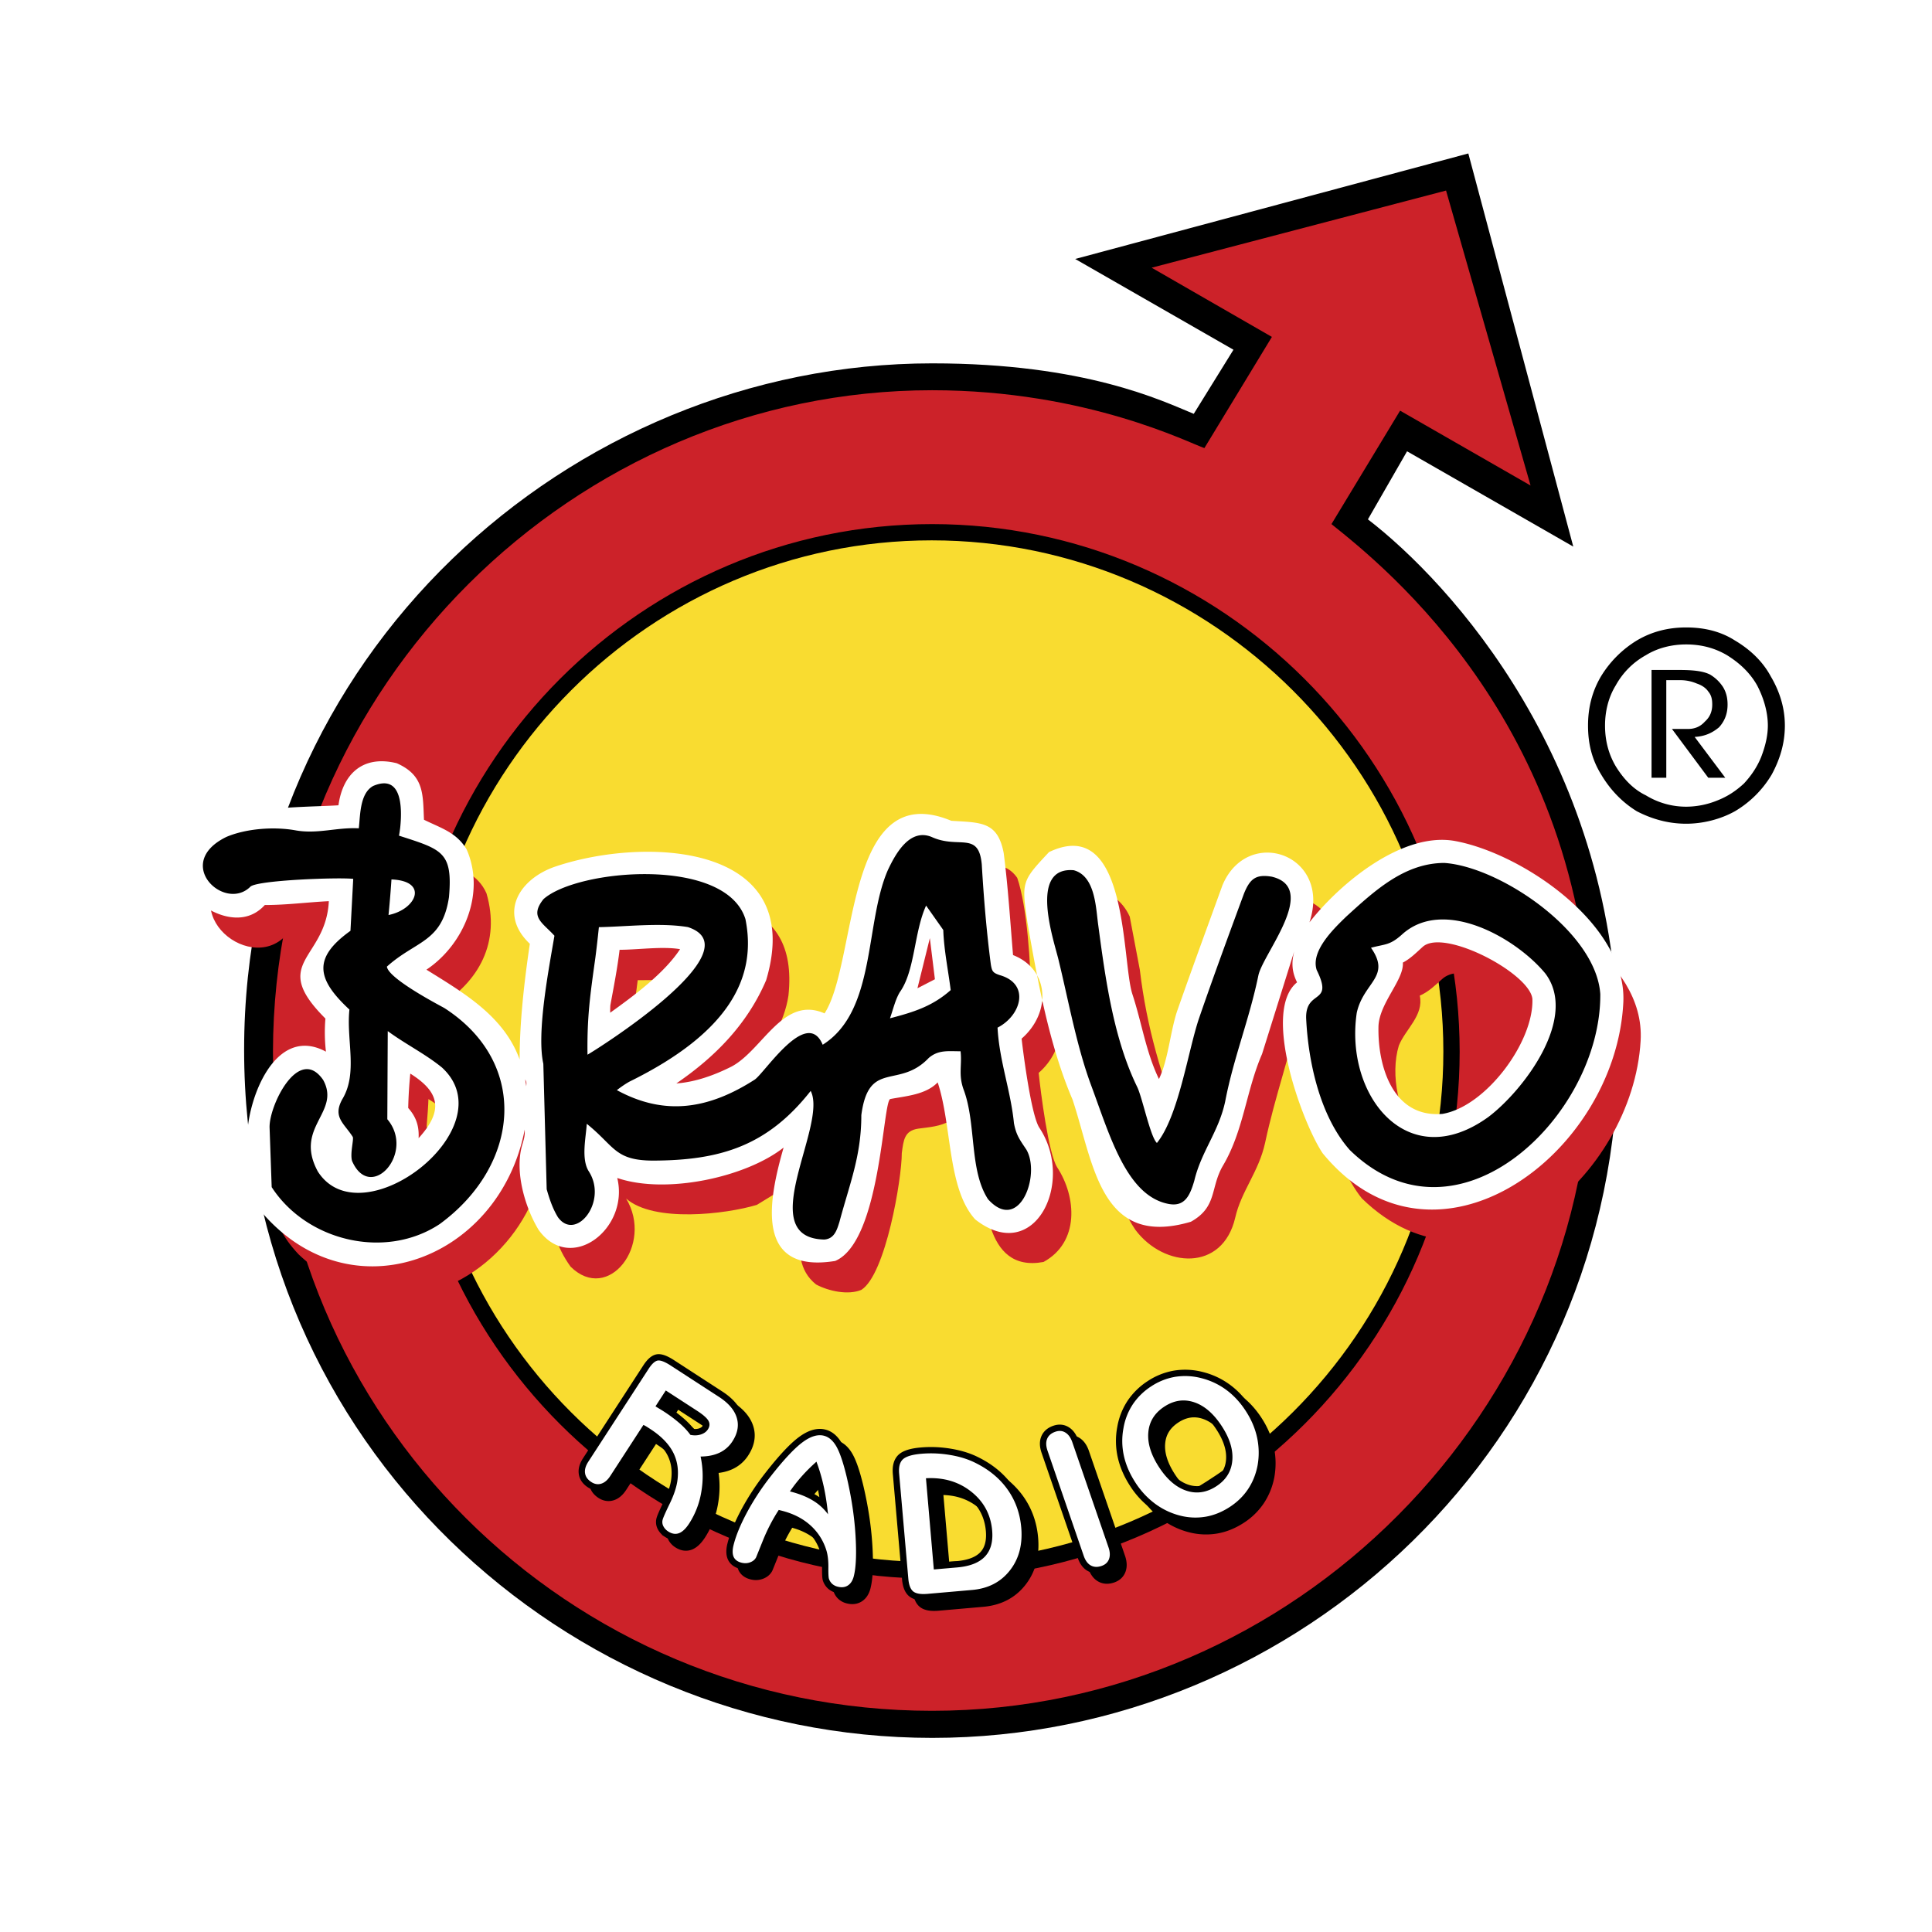 <svg xmlns="http://www.w3.org/2000/svg" width="2500" height="2500" viewBox="0 0 192.756 192.756"><path fill-rule="evenodd" clip-rule="evenodd" fill="#fff" d="M0 0h192.756v192.756H0V0z"/><path d="M90.784 51.19c31.267 0 56.769 25.501 56.769 56.768 0 31.268-25.502 56.769-56.769 56.769-31.266 0-56.767-25.501-56.767-56.769 0-31.267 25.501-56.768 56.767-56.768z" fill-rule="evenodd" clip-rule="evenodd" fill="#f9dc30"/><path d="M136.477 51.816c8.093 6.226 24.96 24.337 24.96 52.919 0 39.11-31.809 68.654-68.428 68.654s-68.653-29.487-68.653-68.654c0-39.166 32.374-68.483 68.653-68.483 15.281 0 22.923 3.735 26.092 5.037l3.962-6.396-15.791-9.056 39.223-10.527 10.471 39.223-16.583-9.508-3.906 6.791zm-43.525 2.095c-28.016 0-50.938 22.922-50.938 50.994 0 28.073 22.923 50.938 50.938 50.938s51.052-22.865 51.052-50.938c0-28.072-23.036-50.994-51.052-50.994z" fill-rule="evenodd" clip-rule="evenodd"/><path d="M92.996 52.29c-28.919 0-52.576 23.657-52.576 52.633 0 28.977 23.657 52.577 52.576 52.577 28.92 0 52.634-23.601 52.634-52.577S121.916 52.29 92.996 52.29zm46.692-11.319l13.017 7.47-8.433-29.429-29.373 7.697 11.998 6.905-6.734 11.092c-1.415-.452-11.716-5.772-27.166-5.772-35.654 0-65.706 29.486-65.763 65.989-.057 36.504 29.542 65.764 65.763 65.764 36.221 0 65.877-30.108 65.764-65.933-.057-32.033-20.771-48.332-25.921-52.464l6.848-11.319z" fill-rule="evenodd" clip-rule="evenodd" fill="#cc2229"/><path d="M168.228 82.183c-1.754 0-3.396-.453-4.924-1.245-1.471-.906-2.66-2.151-3.565-3.679-.906-1.471-1.302-3.056-1.302-4.868 0-1.754.396-3.396 1.302-4.924a10.735 10.735 0 0 1 3.565-3.565c1.528-.906 3.17-1.302 4.924-1.302 1.812 0 3.453.396 4.867 1.302 1.528.905 2.773 2.094 3.566 3.565.905 1.528 1.415 3.169 1.415 4.924 0 1.812-.51 3.396-1.302 4.868a10.418 10.418 0 0 1-3.68 3.679c-1.413.791-3.168 1.245-4.866 1.245zm0-1.699a8.261 8.261 0 0 0 3.113-.623c1.02-.396 1.867-.962 2.66-1.698.735-.793 1.302-1.642 1.698-2.604.396-1.019.679-2.094.679-3.17 0-1.415-.453-2.83-1.075-4.019-.736-1.301-1.812-2.264-3-3-1.245-.735-2.604-1.075-4.075-1.075-1.414 0-2.83.339-4.019 1.075a7.637 7.637 0 0 0-2.999 3c-.736 1.189-1.076 2.604-1.076 4.019 0 1.472.34 2.83 1.076 4.075.735 1.188 1.697 2.264 2.999 2.887a7.683 7.683 0 0 0 4.019 1.133zm-3.453-2.886V66.844h2.773c1.415 0 2.377.114 3.056.453.566.34.963.736 1.302 1.246.34.565.454 1.131.454 1.754 0 .905-.284 1.641-.85 2.264-.68.566-1.415.906-2.434.962l3.056 4.075h-1.697l-3.622-4.868H168.397c.68 0 1.245-.227 1.698-.736.509-.453.735-1.019.735-1.698 0-.453-.057-.906-.396-1.302-.227-.34-.623-.623-1.133-.792a4.122 4.122 0 0 0-1.697-.34h-1.358v9.735h-1.471v.001z" fill-rule="evenodd" clip-rule="evenodd"/><path d="M91.624 112.604c-1.392.203-1.479 1.128-1.652 2.451 0 2.554-1.599 12.081-4.031 13.633-1.327.561-3.298.119-4.52-.536-3.46-2.759-.389-8.275.217-11.69l-6.128 3.749c-3.088.928-10.274 1.799-13.043-.634 2.774 4.596-1.772 10.516-5.538 6.799-2.924-4.065-1.575-7.318-1.588-11.552.026-1.132.205-2.239.252-3.368-1.752-3.066-.086-10.726.365-13.848-5.295-5.089 3.268-7.531 7.133-7.831 7.505-.551 16.669-.62 15.572 9.558-.784 5.3-6.366 10.793-11 12.926 2.691.633 5.631-.379 8.017-1.575 2.276-1.214 6.016-7.583 9.151-4.992 3.169-3.686 3.076-23.925 11.526-19.84 1.831.9 3.719-.291 5.133 1.731.988 2.839 1.363 8.758 1.363 11.889 3.924 1.146 3.426 5.268.776 7.568.199 1.91.97 8.01 1.835 9.406 1.958 2.978 2.245 7.497-1.351 9.459-6.047 1.119-5.842-6.641-6.397-10.589-.28-1.78-1.199-3.138-1.26-5.024-.594.241-1.123 1.112-1.673 1.543-1.038.563-2.01.613-3.159.767zm-56.414 4.177c-.713 1.019-.063 2.982.922 3.669-.691-1.585.121-2.402-.922-3.669zm8.063 2.177c4.5-3.499 4.055-6.438-.527-9.305-.05 1.611-.271 3.204-.287 4.824 1.371 1.53 1.094 2.521.814 4.481zm-7.579-8.858c-.062-1.724-.303-3.302-.152-5.04-3.224-3.215-3.769-6.104.215-9.368l.139-2.786c-.917.045-7.365.417-7.385.438-3.788 4.011-11.904-2.93-4.549-7.488 3.369-1.646 8.831-.93 12.776-1.197.562-3.194 1.821-5.146 5.336-4.062 2.198 1.439 2.079 2.957 1.934 5.332 1.865.648 3.682 1.27 4.528 3.198 1.416 4.857-.725 8.839-4.83 11.315 1.222.756 2.438 1.517 3.654 2.276 17.822 11.062-2.429 36.666-17.566 22.432-3.521-3.749-2.111-5.764-2.177-9.992.858-3.044 4.252-9.463 8.077-5.058zm33.771-9.728c1.728-1.866 2.654-2.779-.535-2.676-1.773.064-3.524.095-5.305.096-.311 2.782-1.018 5.372-1.004 8.191 2.427-1.645 4.797-3.502 6.844-5.611zm25.232 1.929c.269-.161.551-.329.801-.526-.141-1.03-.298-2.062-.435-3.095-.284 1.27-.459 2.713-.937 3.918l.571-.297zm23.722 9.724c.375-.749.612-1.507.795-2.33 1.249-5.919 3.693-11.751 5.759-17.447.964-2.302 2.375-3.239 4.987-2.623 5.544 2.058 1.659 7.342-.209 10.819-.996 4.682-2.552 8.954-3.531 13.572-.629 2.895-2.378 4.813-2.979 7.463-1.262 5.437-7.118 5.026-9.968 1.215-1.907-2.815-2.389-6.191-3.221-9.415-.736-2.707-2.146-5.137-2.622-8-.527-3.738-3.11-10.643-1.943-14.002 1.723-3.532 5.753-3.08 7.227.171l1.008 5.313c.701 5.9 2.199 10.663 4.252 16.169.132-.31.293-.601.445-.905zm39.821-18.297c3.071 2.59 5.697 5.932 5.445 10.129-.776 13.445-16.206 27.039-27.816 15.7-2.64-3.212-7.462-15.199-3.193-17.66-3.069-4.847 6.312-11.312 9.882-13.002 5.496-2.071 11.508 1.378 15.682 4.833zm-16.724 19.927c5.749 5.86 14.204-4.145 14.419-9.957.112-3.137-9.285-8.451-12.02-6.046-.711.637-1.377 1.3-2.265 1.685.431 1.949-1.438 3.36-2.086 4.977-.884 2.893-.041 7.005 1.952 9.341z" fill-rule="evenodd" clip-rule="evenodd" fill="#cc2229"/><path d="M52.351 112.7c-2.57 13.282-18.005 18.908-26.843 7.504-1.452-2.242-2.074-4.177-.852-6.623 0-3.858 2.773-11.402 7.864-8.657a16.64 16.64 0 0 1-.053-3.303c-5.675-5.658.049-5.83.341-11.711-2.171.107-4.173.383-6.389.385-2.324 2.555-5.992.741-7.841-1.422-4.146-8.738 10.167-8.205 15.19-8.529.442-3.214 2.513-5.012 5.811-4.198 2.765 1.217 2.606 3.118 2.721 5.64 1.709.844 3.253 1.262 4.256 2.962 1.907 4.342-.259 9.493-4.011 11.996 3.681 2.293 7.731 4.619 9.298 8.957 0-3.753.469-7.83 1.019-11.539-3.213-3.048-1.025-6.531 2.616-7.729 8.947-2.99 25.047-2.327 20.959 11.368-1.871 4.368-5.064 7.63-8.958 10.292 1.896-.133 3.814-.829 5.504-1.681 3.121-1.652 5.145-7.127 9.283-5.306 3.328-5.152 1.947-23.672 12.646-19.216 2.982.185 4.632.066 5.229 3.23.43 3.332.65 6.813.93 10.167 3.683 1.446 3.801 5.779.855 8.337.199 1.754.978 7.67 1.765 8.882 3.614 5.422-.482 13.808-6.401 9.148-2.78-3.073-2.301-9.33-3.737-13.664-1.189 1.232-3.171 1.362-4.726 1.658-.761.163-.942 14.231-5.503 16.157-8.171 1.328-6.598-6.247-5.143-11.314-3.783 2.982-11.763 4.694-16.597 3.035 1.231 5.078-4.661 9.601-7.841 5.186-1.36-2.235-2.402-5.798-1.657-8.422.18-.619.3-.949.265-1.59zm.041-5.012c.044.231.087.469.11.7.026-.347.053-.402-.11-.7zm78.253-15.667c3.087-3.944 9.349-9.115 14.604-8.099 6.721 1.282 17.063 8.322 16.712 16.058-.736 15.238-18.831 28.666-29.999 15.081-2.058-3.072-6.112-14.19-2.554-17.053-.521-1.055-.57-1.953-.284-3.09l-3.207 10.236c-1.608 3.706-1.837 7.7-3.946 11.217-1.229 2.176-.528 4.06-3.156 5.523-9.064 2.68-9.686-5.825-11.808-12.191-2.338-5.456-3.479-11.832-4.502-17.68-.599-4.051-.554-4.114 2.157-7.011 7.953-3.791 7.227 10.816 8.313 14.165.934 2.831 1.354 5.786 2.653 8.476.922-1.896 1.119-4.647 1.799-6.732 1.47-4.201 3.021-8.409 4.539-12.6 2.52-6.003 10.93-3.086 8.679 3.7zm-88.881 21.534c2.535-2.781 2.086-4.611-.829-6.441a45.777 45.777 0 0 0-.208 3.429c.809.909 1.098 1.834 1.037 3.012zm19.132-13.265c-.018.252-.017.5-.017.751 2.346-1.69 5.359-3.894 6.972-6.343-1.751-.298-4.221.062-6.034.062-.223 1.863-.583 3.687-.921 5.53zm83.032 10.842c4.331-.743 9.114-7.19 8.959-11.472-.257-2.558-8.818-7.062-10.93-5.204-.618.556-1.257 1.205-1.995 1.582.137 1.703-2.355 4.045-2.431 6.364-.091 4.003 1.452 9.158 6.397 8.73z" fill-rule="evenodd" clip-rule="evenodd" fill="#fff"/><path d="M88.588 86.797c.768-1.632 2.178-4.191 4.362-3.293 2.699 1.239 4.695-.631 5.002 2.744.192 3.266.478 6.754.908 10.005.116.644.184.8.883 1.035 3.073.871 2.137 4.045-.218 5.239.171 3.293 1.314 6.278 1.636 9.527.226 1.22.596 1.675 1.247 2.654 1.442 2.505-.702 8.401-3.83 4.941-1.896-2.907-1.154-7.542-2.442-10.952-.535-1.489-.141-2.412-.3-3.811-1.25 0-2.21-.158-3.172.664-3.001 3.157-5.995.127-6.729 5.709 0 4.065-1.153 6.798-2.183 10.647-.256.83-.517 1.689-1.514 1.764-7.165-.165.4-11.435-1.356-14.828-4.333 5.508-9.041 6.933-15.749 6.952-3.817-.019-3.792-1.423-6.591-3.672-.078 1.341-.575 3.47.182 4.713 1.979 3.019-1.271 7.093-3.061 4.604-.53-.869-.84-1.815-1.12-2.786l-.335-12.521c-.69-3.116.559-9.513 1.109-12.774-1.18-1.305-2.516-1.871-1.094-3.649 3.356-3.009 18.184-4.303 20.15 1.994 1.174 5.836-1.645 11.331-11.579 16.216-.438.245-.848.538-1.251.844 4.76 2.597 9.147 1.914 13.767-1.056 1.038-.733 5.201-7.23 6.771-3.472 5.359-3.375 4.176-12.114 6.507-17.438zM39.93 82.566c-.036.271-.069.541-.125.807 4.309 1.39 5.381 1.619 4.99 6.131-.68 4.539-3.281 4.312-6.195 6.936.151 1.236 5.514 3.995 5.75 4.142 8.517 5.496 7.535 15.683-.482 21.544-5.408 3.585-13.265 1.713-16.762-3.687l-.208-5.892c-.113-2.135 2.882-8.358 5.342-4.805 1.801 3.271-2.945 4.686-.529 9.141 4.358 6.812 18.908-4.395 12.38-10.38-1.663-1.357-3.671-2.35-5.405-3.63l-.043 8.792c2.833 3.352-1.687 8.364-3.517 4.166-.22-.758.196-2.172.066-2.408-.882-1.377-2.022-1.971-1.04-3.754 1.575-2.604.386-5.885.71-8.945-3.289-3.051-3.667-5.159.104-7.856l.275-5.184c-1.453-.168-9.567.126-10.258.779-2.577 2.565-7.775-2.335-2.396-4.964 1.998-.847 4.766-1.035 6.864-.661 2.223.406 4.13-.312 6.345-.196.155-1.259.083-3.48 1.436-4.227 2.976-1.271 2.874 2.426 2.698 4.151zm-1.13 8.335l-.037.391c2.8-.564 4.024-3.404.293-3.55a105.249 105.249 0 0 1-.256 3.159zm20.594 4.696c-.506 3.629-.833 5.855-.779 9.629.561-.293 16.861-10.468 10.02-12.729-2.731-.458-6.125-.046-8.884.006-.107 1.03-.222 2.063-.357 3.094zm33.003-5.246c-1.218 2.671-1.098 6.521-2.63 8.646-.46.782-.665 1.74-.973 2.598 2.386-.619 4.251-1.21 6.057-2.814-.249-1.98-.673-4.008-.741-5.998l-1.713-2.432zm17.17 1.915c.709 5.317 1.521 11.345 3.904 16.206.523 1.127 1.314 4.995 1.955 5.561 2.157-2.662 3.1-9.145 4.181-12.375 1.43-4.161 2.979-8.364 4.503-12.498.604-1.499 1.199-1.951 2.763-1.696 4.763 1.124-.872 7.679-1.324 9.855-.905 4.396-2.473 8.208-3.306 12.546-.634 3.027-2.389 5.003-3.084 7.922-.443 1.537-.979 2.64-2.585 2.327-4.165-.812-5.831-6.766-7.708-11.823-1.457-3.927-2.272-8.508-3.259-12.541-.466-1.944-3.01-9.312 1.524-8.927 2.144.582 2.199 3.718 2.436 5.443zm34.539-6.17c5.53.379 15.141 6.846 15.556 13.085.088 12.096-14.235 26.056-24.995 15.554-2.979-3.379-4.154-8.812-4.354-13.177-.043-2.89 2.785-1.274 1.057-4.772-.64-1.909 1.752-4.18 2.947-5.341 2.809-2.553 5.792-5.341 9.789-5.349zm-4.226 7.138c-1.227 1.1-1.657.937-3.097 1.324 2.041 2.918-.728 3.403-1.417 6.477-1.241 8.252 5.064 16.256 13.15 10.391 3.481-2.641 8.992-9.863 5.665-14.297-2.95-3.581-10.168-7.654-14.301-3.895z" fill-rule="evenodd" clip-rule="evenodd"/><path fill-rule="evenodd" clip-rule="evenodd" fill="#cc2229" d="M91.534 98.599l1.237-5.003.505 4.103-1.742.9z"/><path d="M66.453 141.364c.089.058.217.137.385.238a14.205 14.205 0 0 1 2.022 1.453c.441.385.796.77 1.073 1.155.375.079.721.062 1.039-.037.315-.103.553-.271.709-.514.191-.293.208-.576.055-.852s-.531-.607-1.129-.995l-3.127-2.031-1.027 1.583zm6.328-.946c.955.62 1.547 1.315 1.779 2.085.233.768.087 1.553-.43 2.35a3.066 3.066 0 0 1-1.279 1.133c-.527.25-1.16.38-1.9.387.25 1.177.274 2.35.072 3.523a8.29 8.29 0 0 1-1.211 3.156c-.334.514-.675.837-1.017.967-.345.128-.701.072-1.072-.169a1.32 1.32 0 0 1-.502-.556.884.884 0 0 1-.049-.641c.063-.217.292-.739.695-1.569.402-.827.656-1.569.758-2.219.163-1.077.027-2.044-.411-2.901-.439-.854-1.197-1.633-2.276-2.333-.184-.12-.322-.209-.414-.265a2.95 2.95 0 0 0-.276-.146l-3.305 5.089c-.264.405-.562.663-.896.769-.332.107-.666.055-.996-.16-.366-.238-.575-.533-.626-.881-.055-.351.055-.733.326-1.151l6.009-9.252c.324-.5.627-.777.905-.835.279-.051.713.111 1.306.496l4.81 3.123zm7.085 9.435c.895.225 1.655.523 2.275.9a5.078 5.078 0 0 1 1.525 1.385 24.536 24.536 0 0 0-.426-2.772 18.01 18.01 0 0 0-.729-2.479 17.04 17.04 0 0 0-1.451 1.441c-.438.49-.837.999-1.194 1.525zm-1.115 1.847a17.614 17.614 0 0 0-1.587 3.062c-.445 1.105-.67 1.664-.681 1.684-.118.218-.31.378-.583.479-.27.104-.56.116-.862.04-.393-.098-.652-.29-.786-.577-.129-.291-.133-.684-.008-1.184.237-.952.69-2.045 1.357-3.289a25.222 25.222 0 0 1 2.381-3.609c1.264-1.611 2.301-2.721 3.111-3.332.806-.608 1.527-.836 2.156-.68.502.126.924.492 1.265 1.098.343.608.68 1.611 1.016 3.014.468 1.995.76 3.916.875 5.766.116 1.846.063 3.222-.163 4.127-.108.436-.302.745-.586.933-.279.185-.618.228-1.015.129a1.272 1.272 0 0 1-.553-.28 1.17 1.17 0 0 1-.329-.509c-.044-.121-.065-.508-.058-1.16.007-.648-.057-1.202-.191-1.656a5.503 5.503 0 0 0-1.616-2.534c-.76-.682-1.718-1.164-2.87-1.451l-.273-.071zm12.929 6.868l-.918-10.491c-.059-.67.068-1.146.377-1.431.312-.285.923-.47 1.829-.549.95-.083 1.904-.043 2.865.117.964.16 1.803.421 2.52.782 1.363.669 2.439 1.556 3.226 2.665.786 1.108 1.241 2.374 1.365 3.796.149 1.701-.229 3.129-1.137 4.283-.908 1.156-2.163 1.804-3.766 1.944l-4.433.388c-.683.06-1.158-.02-1.436-.236-.274-.22-.438-.643-.492-1.268zm1.757-10.029l.786 9.101 2.34-.205c1.262-.109 2.181-.473 2.761-1.085.576-.611.817-1.477.719-2.597-.139-1.589-.834-2.882-2.084-3.874-1.249-.993-2.758-1.44-4.522-1.34zm18.209 6.885c.156.454.175.847.053 1.175-.12.328-.366.559-.739.688-.412.142-.773.124-1.08-.049-.311-.173-.544-.495-.705-.962l-3.606-10.474c-.163-.474-.178-.875-.04-1.201.135-.326.409-.562.821-.703.373-.129.709-.1 1.007.088.3.188.527.512.684.966l3.605 10.472zm5.044-7.993c.796 1.226 1.703 2.006 2.723 2.347 1.019.341 2.017.195 2.989-.436.966-.628 1.499-1.477 1.598-2.547.101-1.072-.245-2.218-1.038-3.437-.811-1.249-1.725-2.047-2.747-2.393-1.021-.348-2.014-.209-2.98.418-.978.635-1.515 1.491-1.611 2.564-.101 1.075.256 2.236 1.066 3.484zm7.053 3.976c-.776.504-1.577.827-2.408.971a6.112 6.112 0 0 1-2.533-.109 7.118 7.118 0 0 1-2.508-1.19 8.056 8.056 0 0 1-1.963-2.115c-.562-.866-.944-1.751-1.146-2.659s-.217-1.827-.045-2.752c.157-.892.469-1.69.938-2.397a6.305 6.305 0 0 1 1.842-1.792 6.216 6.216 0 0 1 2.37-.942 6.35 6.35 0 0 1 2.571.117 7.11 7.11 0 0 1 2.511 1.163c.753.55 1.407 1.254 1.966 2.114s.938 1.747 1.135 2.662.214 1.841.05 2.777a6.421 6.421 0 0 1-.956 2.376 6.26 6.26 0 0 1-1.824 1.776z" stroke="#000" stroke-width="1.261" stroke-miterlimit="2.613"/><path d="M65.398 140.31c.089.058.218.138.386.238a14.29 14.29 0 0 1 2.022 1.453c.441.385.796.771 1.074 1.155.374.079.72.062 1.039-.037.315-.102.553-.271.709-.513.19-.294.207-.577.054-.853-.153-.274-.531-.606-1.128-.995l-3.128-2.03-1.028 1.582zm6.329-.947c.956.621 1.547 1.315 1.78 2.085.233.769.087 1.553-.43 2.35a3.072 3.072 0 0 1-1.279 1.133c-.527.251-1.159.381-1.899.387.25 1.177.273 2.35.072 3.523a8.29 8.29 0 0 1-1.211 3.156c-.334.515-.675.838-1.017.968-.345.128-.701.071-1.072-.169a1.334 1.334 0 0 1-.503-.556.892.892 0 0 1-.049-.642c.062-.217.292-.738.695-1.569.402-.826.655-1.569.758-2.219.163-1.076.027-2.044-.411-2.901-.439-.854-1.198-1.632-2.276-2.333-.185-.119-.322-.209-.414-.264a2.856 2.856 0 0 0-.277-.147l-3.305 5.089c-.264.406-.561.663-.896.769-.332.108-.666.055-.996-.16-.365-.237-.575-.532-.626-.881-.055-.351.055-.732.326-1.15l6.008-9.252c.325-.501.627-.778.906-.836.279-.051.713.112 1.306.497l4.81 3.122zm7.085 9.436c.895.224 1.655.523 2.275.9a5.075 5.075 0 0 1 1.525 1.384c-.096-.975-.237-1.9-.426-2.771-.192-.875-.436-1.7-.729-2.48-.53.47-1.014.949-1.451 1.441-.439.491-.837 1-1.194 1.526zm-1.115 1.847c-.612.938-1.142 1.957-1.587 3.062s-.669 1.664-.681 1.683c-.118.218-.311.379-.583.48-.27.103-.56.115-.862.04-.393-.098-.652-.29-.786-.578-.129-.29-.134-.684-.009-1.184.237-.951.689-2.044 1.357-3.289a25.278 25.278 0 0 1 2.381-3.609c1.264-1.611 2.301-2.721 3.111-3.332.806-.608 1.526-.835 2.156-.679.502.126.924.492 1.265 1.097.343.609.68 1.612 1.016 3.014.468 1.995.76 3.916.875 5.766.116 1.847.063 3.223-.163 4.128-.108.436-.302.745-.586.932-.279.186-.619.228-1.015.129a1.276 1.276 0 0 1-.553-.279 1.187 1.187 0 0 1-.328-.51c-.044-.12-.065-.507-.058-1.159.006-.649-.057-1.202-.192-1.656a5.513 5.513 0 0 0-1.617-2.535c-.76-.681-1.718-1.164-2.869-1.451l-.272-.07zm12.928 6.868l-.917-10.491c-.059-.67.068-1.145.377-1.43.312-.286.923-.471 1.829-.55.95-.083 1.904-.043 2.865.118.964.16 1.802.42 2.52.781 1.363.669 2.439 1.557 3.226 2.665.785 1.108 1.24 2.374 1.365 3.796.148 1.702-.229 3.129-1.138 4.283-.907 1.157-2.163 1.804-3.766 1.944l-4.432.388c-.683.06-1.159-.019-1.436-.235-.274-.221-.438-.644-.493-1.269zm1.758-10.03l.785 9.101 2.34-.204c1.261-.11 2.18-.473 2.76-1.085.576-.612.817-1.477.72-2.598-.139-1.589-.834-2.882-2.085-3.873-1.247-.993-2.757-1.439-4.52-1.341zm18.21 6.885c.156.454.175.848.053 1.176-.12.328-.367.559-.74.687-.412.142-.773.125-1.08-.049-.31-.173-.544-.495-.704-.962l-3.606-10.474c-.163-.473-.178-.874-.04-1.201.134-.325.408-.562.82-.703.373-.129.71-.1 1.007.089.301.187.527.511.684.965l3.606 10.472zm5.043-7.993c.797 1.227 1.704 2.007 2.723 2.348 1.02.34 2.018.194 2.989-.437.967-.628 1.499-1.477 1.598-2.547.102-1.072-.245-2.217-1.038-3.437-.811-1.249-1.725-2.046-2.746-2.393-1.021-.348-2.015-.209-2.981.419-.978.635-1.514 1.49-1.611 2.563-.101 1.077.255 2.236 1.066 3.484zm7.052 3.978c-.776.504-1.577.827-2.408.97a6.112 6.112 0 0 1-2.533-.109 7.12 7.12 0 0 1-2.507-1.189 8.044 8.044 0 0 1-1.963-2.116c-.562-.866-.944-1.75-1.146-2.659a6.853 6.853 0 0 1-.044-2.752 6.215 6.215 0 0 1 .938-2.396 6.33 6.33 0 0 1 1.841-1.793 6.216 6.216 0 0 1 2.37-.942 6.367 6.367 0 0 1 2.571.117c.92.226 1.757.614 2.511 1.163.753.551 1.407 1.254 1.966 2.115.559.859.938 1.746 1.136 2.661a7.19 7.19 0 0 1 .049 2.778c-.17.884-.487 1.674-.956 2.375s-1.076 1.29-1.825 1.777z" fill="none" stroke="#000" stroke-width="1.261" stroke-miterlimit="2.613"/><path d="M65.398 140.31c.089.058.218.138.386.238a14.29 14.29 0 0 1 2.022 1.453c.441.385.796.771 1.074 1.155.374.079.72.062 1.039-.037.315-.102.553-.271.709-.513.19-.294.207-.577.054-.853-.153-.274-.531-.606-1.128-.995l-3.128-2.03-1.028 1.582zm6.329-.947c.956.621 1.547 1.315 1.78 2.085.233.769.087 1.553-.43 2.35a3.072 3.072 0 0 1-1.279 1.133c-.527.251-1.159.381-1.899.387.25 1.177.273 2.35.072 3.523a8.29 8.29 0 0 1-1.211 3.156c-.334.515-.675.838-1.017.968-.345.128-.701.071-1.072-.169a1.334 1.334 0 0 1-.503-.556.892.892 0 0 1-.049-.642c.062-.217.292-.738.695-1.569.402-.826.655-1.569.758-2.219.163-1.076.027-2.044-.411-2.901-.439-.854-1.198-1.632-2.276-2.333-.185-.119-.322-.209-.414-.264a2.856 2.856 0 0 0-.277-.147l-3.305 5.089c-.264.406-.561.663-.896.769-.332.108-.666.055-.996-.16-.365-.237-.575-.532-.626-.881-.055-.351.055-.732.326-1.15l6.008-9.252c.325-.501.627-.778.906-.836.279-.051.713.112 1.306.497l4.81 3.122zm7.085 9.436c.895.224 1.655.523 2.275.9a5.075 5.075 0 0 1 1.525 1.384c-.096-.975-.237-1.9-.426-2.771-.192-.875-.436-1.7-.729-2.48-.53.47-1.014.949-1.451 1.441-.439.491-.837 1-1.194 1.526zm-1.115 1.847c-.612.938-1.142 1.957-1.587 3.062s-.669 1.664-.681 1.683c-.118.218-.311.379-.583.48-.27.103-.56.115-.862.04-.393-.098-.652-.29-.786-.578-.129-.29-.134-.684-.009-1.184.237-.951.689-2.044 1.357-3.289a25.278 25.278 0 0 1 2.381-3.609c1.264-1.611 2.301-2.721 3.111-3.332.806-.608 1.526-.835 2.156-.679.502.126.924.492 1.265 1.097.343.609.68 1.612 1.016 3.014.468 1.995.76 3.916.875 5.766.116 1.847.063 3.223-.163 4.128-.108.436-.302.745-.586.932-.279.186-.619.228-1.015.129a1.276 1.276 0 0 1-.553-.279 1.187 1.187 0 0 1-.328-.51c-.044-.12-.065-.507-.058-1.159.006-.649-.057-1.202-.192-1.656a5.513 5.513 0 0 0-1.617-2.535c-.76-.681-1.718-1.164-2.869-1.451l-.272-.07zm12.928 6.868l-.917-10.491c-.059-.67.068-1.145.377-1.43.312-.286.923-.471 1.829-.55.95-.083 1.904-.043 2.865.118.964.16 1.802.42 2.52.781 1.363.669 2.439 1.557 3.226 2.665.785 1.108 1.24 2.374 1.365 3.796.148 1.702-.229 3.129-1.138 4.283-.907 1.157-2.163 1.804-3.766 1.944l-4.432.388c-.683.06-1.159-.019-1.436-.235-.274-.221-.438-.644-.493-1.269zm1.758-10.03l.785 9.101 2.34-.204c1.261-.11 2.18-.473 2.76-1.085.576-.612.817-1.477.72-2.598-.139-1.589-.834-2.882-2.085-3.873-1.247-.993-2.757-1.439-4.52-1.341zm18.21 6.885c.156.454.175.848.053 1.176-.12.328-.367.559-.74.687-.412.142-.773.125-1.08-.049-.31-.173-.544-.495-.704-.962l-3.606-10.474c-.163-.473-.178-.874-.04-1.201.134-.325.408-.562.82-.703.373-.129.71-.1 1.007.089.301.187.527.511.684.965l3.606 10.472zm5.043-7.993c.797 1.227 1.704 2.007 2.723 2.348 1.02.34 2.018.194 2.989-.437.967-.628 1.499-1.477 1.598-2.547.102-1.072-.245-2.217-1.038-3.437-.811-1.249-1.725-2.046-2.746-2.393-1.021-.348-2.015-.209-2.981.419-.978.635-1.514 1.49-1.611 2.563-.101 1.077.255 2.236 1.066 3.484zm7.052 3.978c-.776.504-1.577.827-2.408.97a6.112 6.112 0 0 1-2.533-.109 7.12 7.12 0 0 1-2.507-1.189 8.044 8.044 0 0 1-1.963-2.116c-.562-.866-.944-1.75-1.146-2.659a6.853 6.853 0 0 1-.044-2.752 6.215 6.215 0 0 1 .938-2.396 6.33 6.33 0 0 1 1.841-1.793 6.216 6.216 0 0 1 2.37-.942 6.367 6.367 0 0 1 2.571.117c.92.226 1.757.614 2.511 1.163.753.551 1.407 1.254 1.966 2.115.559.859.938 1.746 1.136 2.661a7.19 7.19 0 0 1 .049 2.778c-.17.884-.487 1.674-.956 2.375s-1.076 1.29-1.825 1.777z" fill-rule="evenodd" clip-rule="evenodd" fill="#fff"/></svg>